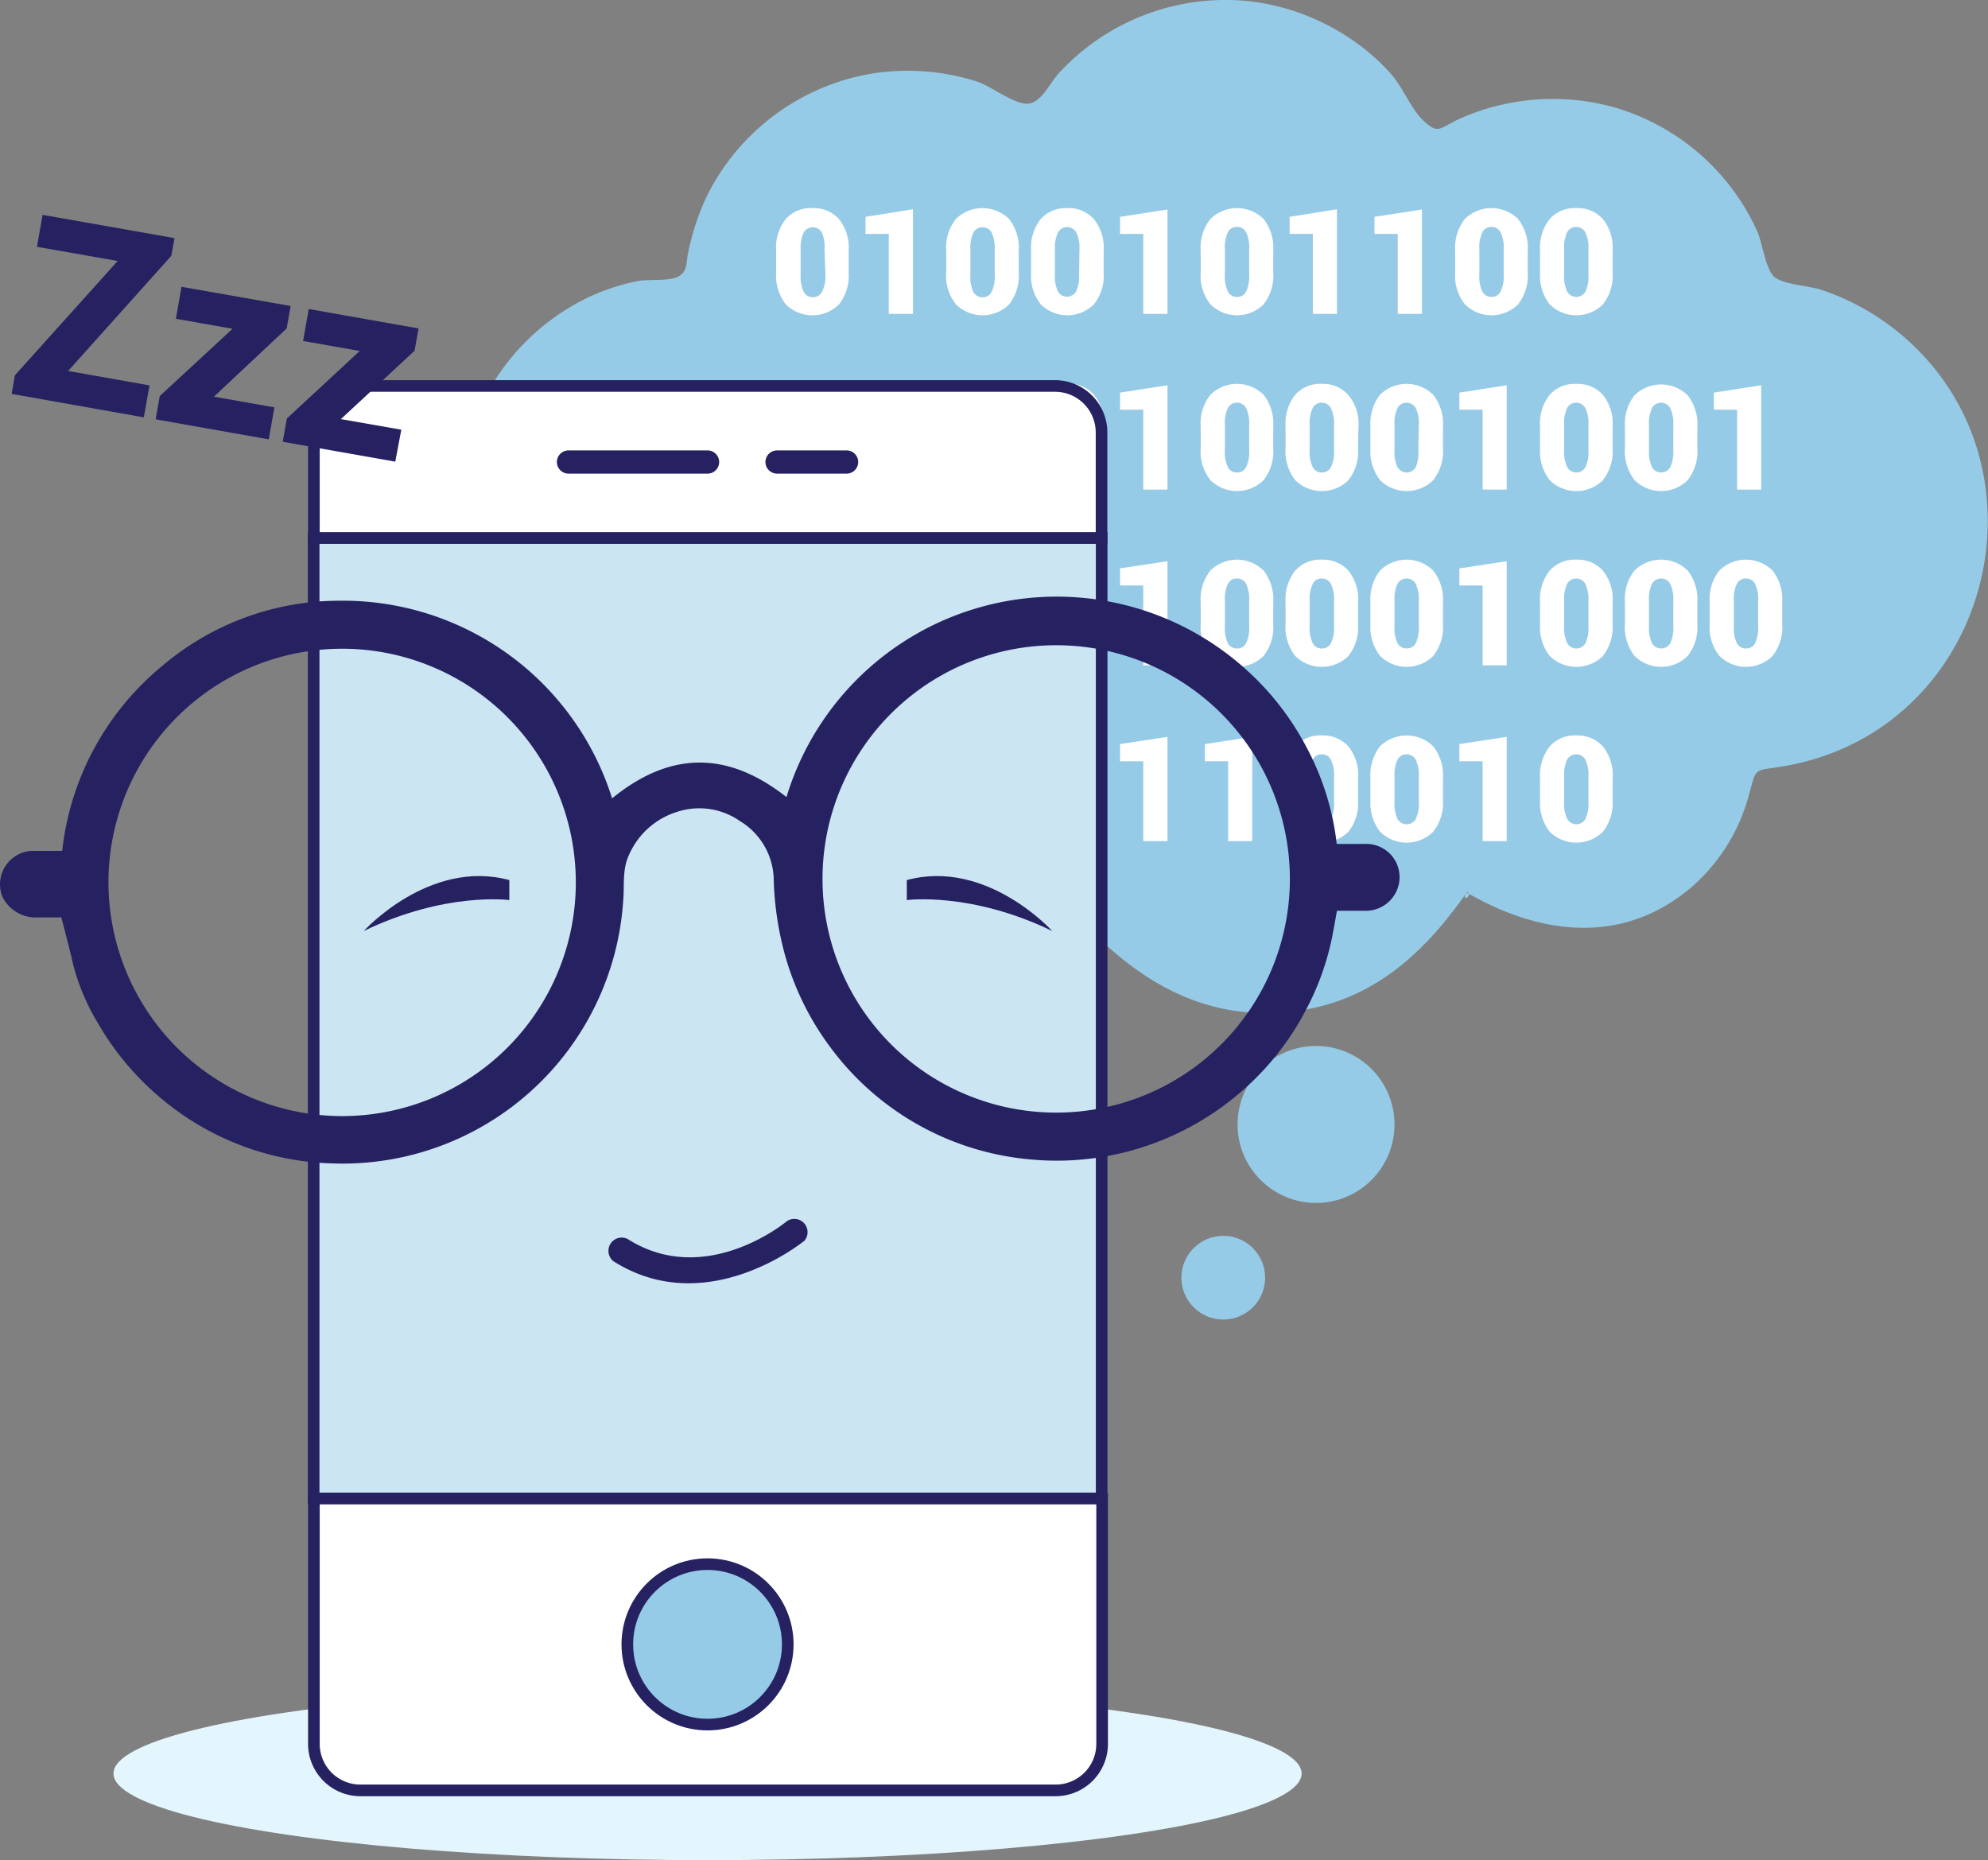 <svg xmlns="http://www.w3.org/2000/svg" viewBox="0 0 171 160">
  <rect x="0" y="0" width="171" height="160" fill="#808080" stroke="none"/>
  <defs>
    <style>
      .cls-1, .cls-6 {
        fill: #96cbe7;
      }

      .cls-2, .cls-5 {
        fill: #fff;
      }

      .cls-3 {
        fill: #e3f5fd;
      }

      .cls-4 {
        fill: #cbe5f3;
      }

      .cls-4, .cls-5, .cls-6, .cls-7 {
        stroke: #262261;
      }

      .cls-4, .cls-5, .cls-6 {
        stroke-miterlimit: 10;
      }

      .cls-7 {
        fill: none;
        stroke-linecap: round;
        stroke-linejoin: round;
        stroke-width: 2px;
      }

      .cls-8 {
        fill: #262261;
      }
    </style>
  </defs>
  <g id="_3D" data-name="3D">
    <path class="cls-1" d="M126.19,76.72c-3.9,5.61-8.62,9.79-15.75,10.36-6.71.53-12-2.42-16.56-7-1.19-1.22-1-1.16-2.43-.14A17.11,17.11,0,0,1,88.08,82a12.81,12.81,0,0,1-9,.39,13.1,13.1,0,0,1-6.37-4.77,15,15,0,0,1-1.79-3.71c-.52-1.53-.16-2-1.6-1.92-1.06.08-2.47,1-3.53,1.31a12,12,0,0,1-4.84.21,12.8,12.8,0,0,1-7.49-4.11,12.55,12.55,0,0,1-2.25-3.66c-.57-1.4-.35-3.36-.94-4.62-.95-2-4.4-3.36-6-5.21a19.5,19.5,0,0,1,6.39-30.36,18.61,18.61,0,0,1,4.18-1.37c.92-.19,2.81.05,3.57-.43s.6-1.21.78-2a21.23,21.23,0,0,1,1.67-5A19.44,19.44,0,0,1,75.24,6.29,19.79,19.79,0,0,1,84,7c1.19.38,3,1.82,4.23,1.92s2-1.66,2.8-2.57A19.47,19.47,0,0,1,108,.17a19.77,19.77,0,0,1,8.16,3.16,17.87,17.87,0,0,1,3.53,3.08c1,1.15,1.7,3,2.78,4,1.28,1.17,1.29.63,3.06-.18A18.86,18.86,0,0,1,129.21,9a19.71,19.71,0,0,1,9.74.26,19.46,19.46,0,0,1,12.23,10.7c.4.93.7,3.23,1.45,3.87s3.06.77,4,1.09a21,21,0,0,1,8.5,5.35c10.4,10.69,6.35,29.17-7.57,34.51a21.72,21.72,0,0,1-4.34,1.16c-2.35.38-2.13.06-2.73,2.23a16,16,0,0,1-4.9,8.06c-5.94,5.13-13.1,4.22-19.43.54C125.55,77.65,126.8,77.07,126.19,76.72Z"/>
    <g>
      <path class="cls-2" d="M73,23.45a4,4,0,0,1-.84,2.74,3.26,3.26,0,0,1-4.56,0,4,4,0,0,1-.84-2.74V21.57a3.94,3.94,0,0,1,.84-2.74,2.88,2.88,0,0,1,2.27-.93,2.92,2.92,0,0,1,2.28.93A3.91,3.91,0,0,1,73,21.57Zm-2.08-2A3,3,0,0,0,70.69,20a.9.9,0,0,0-1.56,0,3.15,3.15,0,0,0-.26,1.48v2.15a3,3,0,0,0,.27,1.49.9.9,0,0,0,1.56,0A3,3,0,0,0,71,23.58Z"/>
      <path class="cls-2" d="M78.53,27H76.45V20.12h-2V18.65L78.53,18Z"/>
      <path class="cls-2" d="M87.63,23.45a4,4,0,0,1-.84,2.74,3.25,3.25,0,0,1-4.55,0,3.91,3.91,0,0,1-.85-2.74V21.57a3.94,3.94,0,0,1,.84-2.74,3.26,3.26,0,0,1,4.56,0,4,4,0,0,1,.84,2.74Zm-2.07-2A3,3,0,0,0,85.29,20a.86.86,0,0,0-.78-.45.84.84,0,0,0-.78.45,3,3,0,0,0-.26,1.48v2.15a3,3,0,0,0,.26,1.49.86.86,0,0,0,.79.45.83.83,0,0,0,.77-.45,3,3,0,0,0,.27-1.49Z"/>
      <path class="cls-2" d="M94.93,23.45a3.91,3.91,0,0,1-.85,2.74,3.25,3.25,0,0,1-4.55,0,4,4,0,0,1-.84-2.74V21.57a3.94,3.94,0,0,1,.84-2.74,2.88,2.88,0,0,1,2.27-.93,2.92,2.92,0,0,1,2.28.93,3.91,3.91,0,0,1,.85,2.74Zm-2.08-2A3,3,0,0,0,92.58,20,.9.9,0,0,0,91,20a3.15,3.15,0,0,0-.26,1.48v2.15A3,3,0,0,0,91,25.07a.9.9,0,0,0,1.56,0,3,3,0,0,0,.26-1.49Z"/>
      <path class="cls-2" d="M100.42,27H98.34V20.12h-2V18.65l4.08-.63Z"/>
      <path class="cls-2" d="M109.52,23.45a4,4,0,0,1-.84,2.74,3.25,3.25,0,0,1-4.55,0,3.91,3.91,0,0,1-.85-2.74V21.57a3.94,3.94,0,0,1,.84-2.74,3.26,3.26,0,0,1,4.56,0,4,4,0,0,1,.84,2.74Zm-2.07-2a3,3,0,0,0-.27-1.48.86.86,0,0,0-.78-.45.84.84,0,0,0-.78.45,3,3,0,0,0-.26,1.48v2.15a3,3,0,0,0,.26,1.49.86.86,0,0,0,.79.45.83.83,0,0,0,.77-.45,3,3,0,0,0,.27-1.49Z"/>
      <path class="cls-2" d="M115,27h-2.07V20.12h-2V18.65L115,18Z"/>
      <path class="cls-2" d="M122.31,27h-2.08V20.12h-2V18.65l4.08-.63Z"/>
      <path class="cls-2" d="M131.41,23.45a4,4,0,0,1-.84,2.74,3.25,3.25,0,0,1-4.55,0,3.91,3.91,0,0,1-.85-2.74V21.57a3.94,3.94,0,0,1,.84-2.74,3.26,3.26,0,0,1,4.56,0,4,4,0,0,1,.84,2.74Zm-2.07-2a3,3,0,0,0-.27-1.48.86.86,0,0,0-.78-.45.84.84,0,0,0-.78.45,3,3,0,0,0-.26,1.48v2.15a3,3,0,0,0,.26,1.49.86.86,0,0,0,.79.45.83.83,0,0,0,.77-.45,3,3,0,0,0,.27-1.49Z"/>
      <path class="cls-2" d="M138.71,23.45a4,4,0,0,1-.84,2.74,3.26,3.26,0,0,1-4.56,0,4,4,0,0,1-.84-2.74V21.57a3.94,3.94,0,0,1,.84-2.74,2.88,2.88,0,0,1,2.27-.93,2.92,2.92,0,0,1,2.28.93,3.91,3.91,0,0,1,.85,2.74Zm-2.08-2a3,3,0,0,0-.27-1.48.9.9,0,0,0-1.56,0,3.15,3.15,0,0,0-.26,1.48v2.15a3,3,0,0,0,.27,1.49.9.9,0,0,0,1.56,0,3,3,0,0,0,.26-1.49Z"/>
      <path class="cls-2" d="M71.23,42.11H69.16V35.24h-2V33.77l4.07-.63Z"/>
      <path class="cls-2" d="M80.33,38.57a4,4,0,0,1-.84,2.74,3.25,3.25,0,0,1-4.55,0,4,4,0,0,1-.84-2.74V36.69A4,4,0,0,1,74.93,34a3.26,3.26,0,0,1,4.56,0,4,4,0,0,1,.84,2.74Zm-2.07-2A3,3,0,0,0,78,35.07a.9.9,0,0,0-1.56,0,3.15,3.15,0,0,0-.26,1.48V38.7a3.17,3.17,0,0,0,.26,1.49.91.91,0,0,0,1.57,0,3.17,3.17,0,0,0,.26-1.49Z"/>
      <path class="cls-2" d="M87.63,38.57a4,4,0,0,1-.84,2.74,3.25,3.25,0,0,1-4.55,0,3.91,3.91,0,0,1-.85-2.74V36.69A3.94,3.94,0,0,1,82.23,34a3.26,3.26,0,0,1,4.56,0,4,4,0,0,1,.84,2.74Zm-2.07-2a3,3,0,0,0-.27-1.48.86.86,0,0,0-.78-.45.84.84,0,0,0-.78.45,3,3,0,0,0-.26,1.48V38.7a3,3,0,0,0,.26,1.49.86.86,0,0,0,.79.45.83.83,0,0,0,.77-.45,3,3,0,0,0,.27-1.49Z"/>
      <path class="cls-2" d="M94.93,38.57a3.91,3.91,0,0,1-.85,2.74,3.25,3.25,0,0,1-4.55,0,4,4,0,0,1-.84-2.74V36.69A3.94,3.94,0,0,1,89.53,34,2.88,2.88,0,0,1,91.8,33a2.92,2.92,0,0,1,2.28.93,3.91,3.91,0,0,1,.85,2.74Zm-2.08-2a3,3,0,0,0-.27-1.48.9.9,0,0,0-1.56,0,3.15,3.15,0,0,0-.26,1.48V38.7A3,3,0,0,0,91,40.19a.9.9,0,0,0,1.56,0,3,3,0,0,0,.26-1.49Z"/>
      <path class="cls-2" d="M100.42,42.11H98.34V35.24h-2V33.77l4.08-.63Z"/>
      <path class="cls-2" d="M109.52,38.57a4,4,0,0,1-.84,2.74,3.25,3.25,0,0,1-4.55,0,3.91,3.91,0,0,1-.85-2.74V36.69a3.94,3.94,0,0,1,.84-2.74,3.26,3.26,0,0,1,4.56,0,4,4,0,0,1,.84,2.74Zm-2.07-2a3,3,0,0,0-.27-1.48.86.86,0,0,0-.78-.45.84.84,0,0,0-.78.45,3,3,0,0,0-.26,1.48V38.7a3,3,0,0,0,.26,1.49.86.86,0,0,0,.79.45.83.83,0,0,0,.77-.45,3,3,0,0,0,.27-1.49Z"/>
      <path class="cls-2" d="M116.82,38.57a4,4,0,0,1-.84,2.74,3.26,3.26,0,0,1-4.56,0,4,4,0,0,1-.84-2.74V36.69a3.94,3.94,0,0,1,.84-2.74,2.88,2.88,0,0,1,2.27-.93A2.92,2.92,0,0,1,116,34a3.91,3.91,0,0,1,.85,2.74Zm-2.07-2a3,3,0,0,0-.28-1.48.86.86,0,0,0-.78-.45.83.83,0,0,0-.77.45,3,3,0,0,0-.27,1.48V38.7a3,3,0,0,0,.27,1.49.85.85,0,0,0,.79.45.84.84,0,0,0,.77-.45,3,3,0,0,0,.27-1.49Z"/>
      <path class="cls-2" d="M124.12,38.57a4,4,0,0,1-.85,2.74,3.25,3.25,0,0,1-4.55,0,4,4,0,0,1-.84-2.74V36.69a4,4,0,0,1,.83-2.74,3.26,3.26,0,0,1,4.56,0,4,4,0,0,1,.85,2.74Zm-2.08-2a3,3,0,0,0-.27-1.48.9.9,0,0,0-1.56,0,3.15,3.15,0,0,0-.26,1.48V38.7a3.17,3.17,0,0,0,.26,1.49.91.91,0,0,0,1.57,0A3.17,3.17,0,0,0,122,38.7Z"/>
      <path class="cls-2" d="M129.6,42.11h-2.07V35.24h-2V33.77l4.07-.63Z"/>
      <path class="cls-2" d="M138.71,38.57a4,4,0,0,1-.84,2.74,3.26,3.26,0,0,1-4.56,0,4,4,0,0,1-.84-2.74V36.69a3.94,3.94,0,0,1,.84-2.74,2.88,2.88,0,0,1,2.27-.93,2.92,2.92,0,0,1,2.28.93,3.91,3.91,0,0,1,.85,2.74Zm-2.08-2a3,3,0,0,0-.27-1.48.9.9,0,0,0-1.56,0,3.15,3.15,0,0,0-.26,1.48V38.7a3,3,0,0,0,.27,1.49.9.9,0,0,0,1.56,0,3,3,0,0,0,.26-1.49Z"/>
      <path class="cls-2" d="M146,38.57a4,4,0,0,1-.84,2.74,3.25,3.25,0,0,1-4.55,0,4,4,0,0,1-.84-2.74V36.69A3.94,3.94,0,0,1,140.6,34a3.26,3.26,0,0,1,4.56,0,4,4,0,0,1,.84,2.74Zm-2.07-2a3,3,0,0,0-.27-1.48.9.9,0,0,0-1.56,0,3.15,3.15,0,0,0-.26,1.48V38.7a3.17,3.17,0,0,0,.26,1.49.91.91,0,0,0,1.57,0,3.17,3.17,0,0,0,.26-1.49Z"/>
      <path class="cls-2" d="M151.49,42.11h-2.07V35.24h-2V33.77l4.07-.63Z"/>
      <path class="cls-2" d="M71.23,57.23H69.16V50.36h-2V48.89l4.07-.62Z"/>
      <path class="cls-2" d="M78.53,57.23H76.45V50.36h-2V48.89l4.08-.62Z"/>
      <path class="cls-2" d="M87.63,53.69a4,4,0,0,1-.84,2.74,3.25,3.25,0,0,1-4.55,0,3.91,3.91,0,0,1-.85-2.74V51.81a3.94,3.94,0,0,1,.84-2.74,3.26,3.26,0,0,1,4.56,0,4,4,0,0,1,.84,2.74Zm-2.07-2a3,3,0,0,0-.27-1.48.86.86,0,0,0-.78-.45.84.84,0,0,0-.78.45,3,3,0,0,0-.26,1.48v2.15a3,3,0,0,0,.26,1.49.86.86,0,0,0,.79.45.83.83,0,0,0,.77-.45,3,3,0,0,0,.27-1.49Z"/>
      <path class="cls-2" d="M94.93,53.69a3.91,3.91,0,0,1-.85,2.74,3.25,3.25,0,0,1-4.55,0,4,4,0,0,1-.84-2.74V51.81a3.94,3.94,0,0,1,.84-2.74,2.88,2.88,0,0,1,2.27-.93,2.92,2.92,0,0,1,2.28.93,3.91,3.91,0,0,1,.85,2.74Zm-2.08-2a3,3,0,0,0-.27-1.48.9.9,0,0,0-1.56,0,3.15,3.15,0,0,0-.26,1.48v2.15A3,3,0,0,0,91,55.31a.9.9,0,0,0,1.56,0,3,3,0,0,0,.26-1.49Z"/>
      <path class="cls-2" d="M100.42,57.23H98.34V50.36h-2V48.89l4.08-.62Z"/>
      <path class="cls-2" d="M109.52,53.69a4,4,0,0,1-.84,2.74,3.25,3.25,0,0,1-4.55,0,3.91,3.91,0,0,1-.85-2.74V51.81a3.94,3.94,0,0,1,.84-2.74,3.26,3.26,0,0,1,4.56,0,4,4,0,0,1,.84,2.74Zm-2.07-2a3,3,0,0,0-.27-1.48.86.86,0,0,0-.78-.45.84.84,0,0,0-.78.45,3,3,0,0,0-.26,1.48v2.15a3,3,0,0,0,.26,1.49.86.86,0,0,0,.79.45.83.83,0,0,0,.77-.45,3,3,0,0,0,.27-1.49Z"/>
      <path class="cls-2" d="M116.82,53.69a4,4,0,0,1-.84,2.74,3.26,3.26,0,0,1-4.56,0,4,4,0,0,1-.84-2.74V51.81a3.94,3.94,0,0,1,.84-2.74,2.88,2.88,0,0,1,2.27-.93,2.92,2.92,0,0,1,2.28.93,3.91,3.91,0,0,1,.85,2.74Zm-2.07-2a3,3,0,0,0-.28-1.48.86.86,0,0,0-.78-.45.83.83,0,0,0-.77.45,3,3,0,0,0-.27,1.48v2.15a3,3,0,0,0,.27,1.49.85.85,0,0,0,.79.45.84.84,0,0,0,.77-.45,3,3,0,0,0,.27-1.49Z"/>
      <path class="cls-2" d="M124.12,53.69a4,4,0,0,1-.85,2.74,3.25,3.25,0,0,1-4.55,0,4,4,0,0,1-.84-2.74V51.81a4,4,0,0,1,.83-2.74,3.26,3.26,0,0,1,4.56,0,4,4,0,0,1,.85,2.74Zm-2.08-2a3,3,0,0,0-.27-1.48.9.9,0,0,0-1.56,0,3.15,3.15,0,0,0-.26,1.48v2.15a3.14,3.14,0,0,0,.26,1.49.91.91,0,0,0,1.57,0,3.14,3.14,0,0,0,.26-1.49Z"/>
      <path class="cls-2" d="M129.6,57.23h-2.07V50.36h-2V48.89l4.07-.62Z"/>
      <path class="cls-2" d="M138.71,53.69a4,4,0,0,1-.84,2.74,3.26,3.26,0,0,1-4.56,0,4,4,0,0,1-.84-2.74V51.81a3.94,3.94,0,0,1,.84-2.74,2.88,2.88,0,0,1,2.27-.93,2.92,2.92,0,0,1,2.28.93,3.91,3.91,0,0,1,.85,2.74Zm-2.08-2a3,3,0,0,0-.27-1.48.9.9,0,0,0-1.56,0,3.15,3.15,0,0,0-.26,1.48v2.15a3,3,0,0,0,.27,1.49.9.9,0,0,0,1.56,0,3,3,0,0,0,.26-1.49Z"/>
      <path class="cls-2" d="M146,53.69a4,4,0,0,1-.84,2.74,3.25,3.25,0,0,1-4.55,0,4,4,0,0,1-.84-2.74V51.81a3.94,3.94,0,0,1,.83-2.74,3.26,3.26,0,0,1,4.56,0,4,4,0,0,1,.84,2.74Zm-2.07-2a3,3,0,0,0-.27-1.48.9.9,0,0,0-1.56,0,3.15,3.15,0,0,0-.26,1.48v2.15a3.14,3.14,0,0,0,.26,1.49.91.91,0,0,0,1.57,0,3.14,3.14,0,0,0,.26-1.49Z"/>
      <path class="cls-2" d="M153.3,53.69a4,4,0,0,1-.84,2.74,3.25,3.25,0,0,1-4.55,0,3.91,3.91,0,0,1-.85-2.74V51.81a3.94,3.94,0,0,1,.84-2.74,3.26,3.26,0,0,1,4.56,0,4,4,0,0,1,.84,2.74Zm-2.07-2a3,3,0,0,0-.27-1.48.86.86,0,0,0-.78-.45.84.84,0,0,0-.78.45,3,3,0,0,0-.26,1.48v2.15a3,3,0,0,0,.26,1.49.86.86,0,0,0,.79.45.83.83,0,0,0,.77-.45,3,3,0,0,0,.27-1.49Z"/>
      <path class="cls-2" d="M73,68.81a4,4,0,0,1-.84,2.74,3.26,3.26,0,0,1-4.56,0,4,4,0,0,1-.84-2.74V66.93a4,4,0,0,1,.84-2.74,2.88,2.88,0,0,1,2.27-.93,2.92,2.92,0,0,1,2.28.93A3.91,3.91,0,0,1,73,66.93Zm-2.08-2a3,3,0,0,0-.27-1.48.9.9,0,0,0-1.56,0,3.15,3.15,0,0,0-.26,1.48v2.15a3,3,0,0,0,.27,1.49.9.9,0,0,0,1.56,0A3,3,0,0,0,71,68.94Z"/>
      <path class="cls-2" d="M80.33,68.81a4,4,0,0,1-.84,2.74,3.25,3.25,0,0,1-4.55,0,4,4,0,0,1-.84-2.74V66.93a4,4,0,0,1,.83-2.74,3.26,3.26,0,0,1,4.56,0,4,4,0,0,1,.84,2.74Zm-2.07-2A3,3,0,0,0,78,65.31a.9.9,0,0,0-1.56,0,3.15,3.15,0,0,0-.26,1.48v2.15a3.14,3.14,0,0,0,.26,1.49.91.91,0,0,0,1.57,0,3.14,3.14,0,0,0,.26-1.49Z"/>
      <path class="cls-2" d="M85.82,72.35H83.75V65.48h-2V64l4.07-.62Z"/>
      <path class="cls-2" d="M94.93,68.81a3.91,3.91,0,0,1-.85,2.74,3.25,3.25,0,0,1-4.55,0,4,4,0,0,1-.84-2.74V66.93a4,4,0,0,1,.84-2.74,2.88,2.88,0,0,1,2.27-.93,2.92,2.92,0,0,1,2.28.93,3.91,3.91,0,0,1,.85,2.74Zm-2.08-2a3,3,0,0,0-.27-1.48.9.9,0,0,0-1.56,0,3.15,3.15,0,0,0-.26,1.48v2.15A3,3,0,0,0,91,70.43a.9.9,0,0,0,1.56,0,3,3,0,0,0,.26-1.49Z"/>
      <path class="cls-2" d="M100.42,72.35H98.34V65.48h-2V64l4.08-.62Z"/>
      <path class="cls-2" d="M107.71,72.35h-2.07V65.48h-2V64l4.07-.62Z"/>
      <path class="cls-2" d="M116.82,68.81a4,4,0,0,1-.84,2.74,3.26,3.26,0,0,1-4.56,0,4,4,0,0,1-.84-2.74V66.93a4,4,0,0,1,.84-2.74,2.88,2.88,0,0,1,2.27-.93,2.92,2.92,0,0,1,2.28.93,3.91,3.91,0,0,1,.85,2.74Zm-2.07-2a3,3,0,0,0-.28-1.48.86.86,0,0,0-.78-.45.83.83,0,0,0-.77.45,3,3,0,0,0-.27,1.48v2.15a3,3,0,0,0,.27,1.49.85.85,0,0,0,.79.45.84.84,0,0,0,.77-.45,3,3,0,0,0,.27-1.49Z"/>
      <path class="cls-2" d="M124.12,68.81a4,4,0,0,1-.85,2.74,3.25,3.25,0,0,1-4.55,0,4,4,0,0,1-.84-2.74V66.93a4,4,0,0,1,.83-2.74,3.26,3.26,0,0,1,4.56,0,4,4,0,0,1,.85,2.74Zm-2.08-2a3,3,0,0,0-.27-1.48.9.9,0,0,0-1.56,0,3.15,3.15,0,0,0-.26,1.48v2.15a3.14,3.14,0,0,0,.26,1.49.91.91,0,0,0,1.57,0,3.14,3.14,0,0,0,.26-1.49Z"/>
      <path class="cls-2" d="M129.6,72.35h-2.07V65.48h-2V64l4.07-.62Z"/>
      <path class="cls-2" d="M138.71,68.81a4,4,0,0,1-.84,2.74,3.26,3.26,0,0,1-4.56,0,4,4,0,0,1-.84-2.74V66.93a4,4,0,0,1,.84-2.74,2.88,2.88,0,0,1,2.27-.93,2.92,2.92,0,0,1,2.28.93,3.91,3.91,0,0,1,.85,2.74Zm-2.08-2a3,3,0,0,0-.27-1.48.9.9,0,0,0-1.56,0,3.15,3.15,0,0,0-.26,1.48v2.15a3,3,0,0,0,.27,1.49.9.9,0,0,0,1.56,0,3,3,0,0,0,.26-1.49Z"/>
    </g>
    <circle class="cls-1" cx="113.2" cy="96.72" r="6.75"/>
    <circle class="cls-1" cx="105.22" cy="109.9" r="3.6"/>
    <g>
      <ellipse class="cls-3" cx="60.86" cy="152.55" rx="51.1" ry="7.45"/>
      <g>
        <rect class="cls-4" x="26.98" y="46.27" width="67.78" height="82.62"/>
        <path class="cls-5" d="M94.75,37.2a4,4,0,0,0-4-4H31a4,4,0,0,0-4,4v9.07H94.75Z"/>
        <path class="cls-5" d="M27,128.9V150a4,4,0,0,0,4,4h59.8a4,4,0,0,0,4-4V128.9Z"/>
        <circle class="cls-6" cx="60.86" cy="141.44" r="6.9"/>
        <g>
          <line class="cls-7" x1="48.9" y1="39.74" x2="60.86" y2="39.74"/>
          <line class="cls-7" x1="66.84" y1="39.74" x2="72.82" y2="39.74"/>
        </g>
      </g>
      <path class="cls-8" d="M5.28,78.91c-.61,0-1.3,0-2,0A3.2,3.2,0,0,1,.19,77.1a2.89,2.89,0,0,1,2.46-3.91c.89,0,1.77,0,2.7,0a24,24,0,0,1,8.71-16A23.54,23.54,0,0,1,29.2,51.67a24.27,24.27,0,0,1,23.45,17c5-4.08,9.94-4.09,15-.11a24.29,24.29,0,0,1,39.5-11,23.89,23.89,0,0,1,5.26,6.77,23.08,23.08,0,0,1,2.57,8.26h2.45a2.86,2.86,0,0,1,2.92,3.31,2.91,2.91,0,0,1-3,2.44c-.78,0-1.56,0-2.35,0-.16.87-.3,1.71-.47,2.53a23.23,23.23,0,0,1-2.2,6,23.89,23.89,0,0,1-5.92,7.33,24.28,24.28,0,0,1-11.57,5.31,24.09,24.09,0,0,1-6.29.21,24,24,0,0,1-17-9.47,24.16,24.16,0,0,1-4-8,27.18,27.18,0,0,1-1-6.7,6,6,0,0,0-2.91-4.93,6.1,6.1,0,0,0-5.45-.77,6.65,6.65,0,0,0-4.07,3.65c-.61,1.27-.4,2.6-.51,3.9a24.2,24.2,0,0,1-25.06,22.67A23.82,23.82,0,0,1,14.5,95a24.34,24.34,0,0,1-6.13-7.08A19,19,0,0,1,6.3,83C6,81.64,5.63,80.31,5.28,78.91ZM90.9,95.7a20.1,20.1,0,1,0-20.15-20A20.09,20.09,0,0,0,90.9,95.7ZM29.53,96A20.1,20.1,0,1,0,9.33,76,20.12,20.12,0,0,0,29.53,96Z"/>
      <path class="cls-8" d="M90.51,80.08S84.86,73.84,78,75.7v1.72S83.49,76.68,90.51,80.08Z"/>
      <path class="cls-8" d="M31.29,80.08s5.65-6.24,12.52-4.38v1.72S38.32,76.68,31.29,80.08Z"/>
      <path class="cls-8" d="M69.1,106.79v0c-.08.06-8.35,6.77-16.34,1.69A1.14,1.14,0,0,1,54,106.58c6.59,4.18,13.39-1.29,13.67-1.53a1.14,1.14,0,0,1,1.46,1.74Z"/>
    </g>
    <g>
      <path class="cls-8" d="M5.86,31.91l7,1.24-.49,2.75L1,33.88l.28-1.6,8.84-9.83L3.18,21.23l.48-2.75,11.35,2L14.74,22Z"/>
      <path class="cls-8" d="M18.4,34.12l5.2.92-.48,2.75-9.73-1.72.35-2L20,28.28l-4.87-.86.48-2.75L25,26.32l-.34,1.93Z"/>
      <path class="cls-8" d="M29.32,36.05l5.2.91L34,39.71,24.32,38l.35-2,6.27-5.81-4.87-.86.49-2.75L36,28.25l-.34,1.92Z"/>
    </g>
  </g>
</svg>
